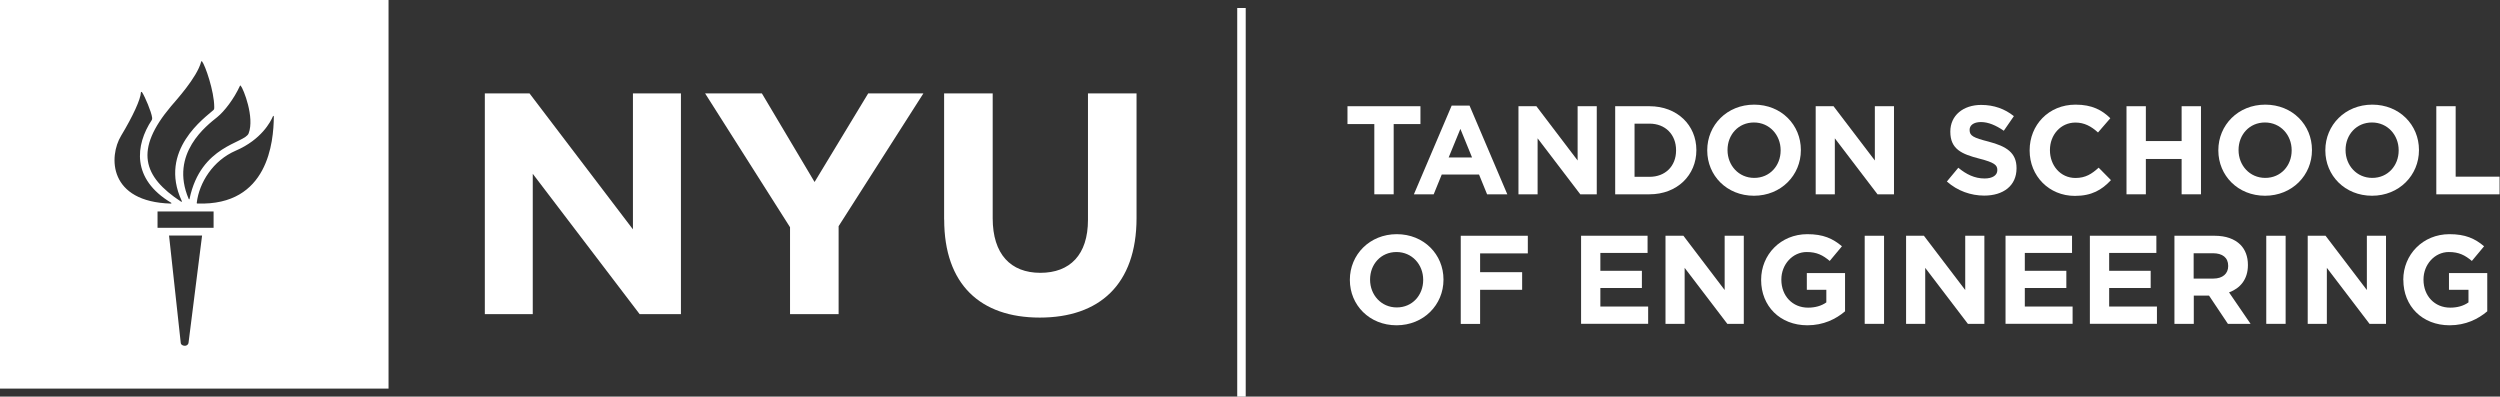 <?xml version="1.0" encoding="UTF-8"?>
<svg xmlns="http://www.w3.org/2000/svg" width="353" height="56" viewBox="0 0 353 56" fill="none">
  <rect x="0" y="0" width="353" height="56" fill="#333333" stroke="none"/>
  <g clip-path="url(#clip0_839_236)">
    <path d="M175.895 1.128H174.696V56H175.895V1.128Z" fill="white"></path>
    <path d="M68.448 13.19H74.769L89.371 32.385V13.19H96.148V44.355H90.316L75.226 24.54V44.355H68.458V13.19H68.448Z" fill="white"></path>
    <path d="M111.543 32.069L99.562 13.19H107.58L115.018 25.698L122.588 13.19H130.382L118.412 31.937V44.355H111.553V32.069H111.543Z" fill="white"></path>
    <path d="M133.309 31.003V13.19H140.168V30.82C140.168 35.89 142.708 38.522 146.895 38.522C151.081 38.522 153.621 35.982 153.621 31.043V13.19H160.48V30.779C160.48 40.219 155.186 44.843 146.813 44.843C138.44 44.843 133.319 40.168 133.319 31.003H133.309Z" fill="white"></path>
    <path d="M194.044 17.519H190.264V14.998H200.567V17.519H196.787V27.436H194.054V17.519H194.044Z" fill="white"></path>
    <path d="M204.977 14.907H207.497L212.832 27.436H209.977L208.839 24.642H203.575L202.437 27.436H199.643L204.977 14.907ZM207.853 22.233L206.207 18.199L204.551 22.233H207.853Z" fill="white"></path>
    <path d="M214.417 14.998H216.937L222.76 22.66V14.998H225.463V27.436H223.136L217.11 19.531V27.436H214.407V14.998H214.417Z" fill="white"></path>
    <path d="M228.064 14.998H232.911C236.824 14.998 239.527 17.681 239.527 21.177V21.217C239.527 24.723 236.824 27.436 232.911 27.436H228.064V14.998ZM230.798 17.468V24.967H232.911C235.147 24.967 236.661 23.453 236.661 21.248V21.207C236.661 19.002 235.147 17.458 232.911 17.458H230.798V17.468Z" fill="white"></path>
    <path d="M241.062 21.248V21.207C241.062 17.671 243.846 14.775 247.687 14.775C251.528 14.775 254.282 17.64 254.282 21.166V21.207C254.282 24.743 251.487 27.639 247.656 27.639C243.825 27.639 241.062 24.784 241.062 21.248ZM251.426 21.248V21.207C251.426 19.073 249.861 17.295 247.656 17.295C245.451 17.295 243.927 19.033 243.927 21.166V21.207C243.927 23.341 245.492 25.119 247.697 25.119C249.902 25.119 251.426 23.382 251.426 21.248Z" fill="white"></path>
    <path d="M256.375 14.998H258.895L264.728 22.66V14.998H267.431V27.436H265.104L259.078 19.531V27.436H256.375V14.998Z" fill="white"></path>
    <path d="M274.898 25.627L276.514 23.686C277.632 24.611 278.811 25.201 280.223 25.201C281.341 25.201 282.022 24.753 282.022 24.032V23.991C282.022 23.3 281.595 22.945 279.512 22.406C277.012 21.766 275.386 21.075 275.386 18.606V18.565C275.386 16.309 277.195 14.815 279.745 14.815C281.554 14.815 283.099 15.384 284.359 16.401L282.936 18.463C281.839 17.701 280.751 17.234 279.705 17.234C278.658 17.234 278.109 17.712 278.109 18.321V18.362C278.109 19.175 278.638 19.449 280.792 19.998C283.312 20.658 284.735 21.563 284.735 23.727V23.768C284.735 26.237 282.855 27.619 280.172 27.619C278.292 27.619 276.392 26.958 274.898 25.627Z" fill="white"></path>
    <path d="M286.585 21.248V21.207C286.585 17.671 289.247 14.775 293.068 14.775C295.415 14.775 296.818 15.557 297.976 16.695L296.238 18.707C295.283 17.834 294.298 17.305 293.058 17.305C290.965 17.305 289.451 19.043 289.451 21.177V21.217C289.451 23.351 290.924 25.13 293.058 25.13C294.48 25.13 295.354 24.56 296.33 23.676L298.067 25.434C296.787 26.806 295.364 27.66 292.966 27.66C289.308 27.66 286.585 24.835 286.585 21.268V21.248Z" fill="white"></path>
    <path d="M300.262 14.998H302.995V19.917H308.045V14.998H310.779V27.436H308.045V22.447H302.995V27.436H300.262V14.998Z" fill="white"></path>
    <path d="M313.229 21.248V21.207C313.229 17.671 316.013 14.775 319.854 14.775C323.695 14.775 326.449 17.64 326.449 21.166V21.207C326.449 24.743 323.654 27.639 319.823 27.639C315.992 27.639 313.229 24.784 313.229 21.248ZM323.583 21.248V21.207C323.583 19.073 322.018 17.295 319.813 17.295C317.608 17.295 316.084 19.033 316.084 21.166V21.207C316.084 23.341 317.649 25.119 319.854 25.119C322.059 25.119 323.583 23.382 323.583 21.248Z" fill="white"></path>
    <path d="M328.338 21.248V21.207C328.338 17.671 331.122 14.775 334.963 14.775C338.804 14.775 341.558 17.64 341.558 21.166V21.207C341.558 24.743 338.764 27.639 334.933 27.639C331.102 27.639 328.338 24.784 328.338 21.248ZM338.692 21.248V21.207C338.692 19.073 337.128 17.295 334.923 17.295C332.718 17.295 331.193 19.033 331.193 21.166V21.207C331.193 23.341 332.758 25.119 334.963 25.119C337.168 25.119 338.692 23.382 338.692 21.248Z" fill="white"></path>
    <path d="M344.007 14.998H346.74V24.947H352.939V27.436H344.007V14.998Z" fill="white"></path>
    <path d="M190.6 39.538V39.498C190.6 35.962 193.394 33.065 197.225 33.065C201.056 33.065 203.82 35.931 203.82 39.457V39.498C203.82 43.034 201.025 45.93 197.194 45.93C193.364 45.93 190.6 43.075 190.6 39.538ZM200.954 39.538V39.498C200.954 37.364 199.389 35.586 197.184 35.586C194.979 35.586 193.455 37.323 193.455 39.457V39.498C193.455 41.632 195.02 43.41 197.225 43.41C199.43 43.41 200.954 41.672 200.954 39.538Z" fill="white"></path>
    <path d="M206.258 33.289H215.728V35.779H208.991V38.431H214.926V40.92H208.991V45.737H206.258V33.299V33.289Z" fill="white"></path>
    <path d="M223.258 33.289H232.637V35.718H225.971V38.238H231.835V40.666H225.971V43.278H232.719V45.717H223.248V33.279L223.258 33.289Z" fill="white"></path>
    <path d="M235.178 33.289H237.698L243.521 40.951V33.289H246.224V45.727H243.897L237.871 37.821V45.727H235.168V33.289H235.178Z" fill="white"></path>
    <path d="M248.672 39.538V39.498C248.672 35.962 251.426 33.065 255.196 33.065C257.431 33.065 258.783 33.675 260.083 34.773L258.356 36.846C257.401 36.043 256.547 35.586 255.104 35.586C253.112 35.586 251.527 37.343 251.527 39.457V39.498C251.527 41.774 253.092 43.44 255.297 43.44C256.293 43.44 257.177 43.196 257.878 42.699V40.92H255.124V38.553H260.52V43.959C259.24 45.046 257.482 45.93 255.206 45.93C251.334 45.93 248.672 43.217 248.672 39.538Z" fill="white"></path>
    <path d="M263.295 33.289H266.028V45.727H263.295V33.289Z" fill="white"></path>
    <path d="M269.138 33.289H271.658L277.49 40.951V33.289H280.193V45.727H277.866L271.841 37.821V45.727H269.138V33.289Z" fill="white"></path>
    <path d="M283.191 33.289H292.57V35.718H285.904V38.238H291.767V40.666H285.904V43.278H292.651V45.717H283.181V33.279L283.191 33.289Z" fill="white"></path>
    <path d="M295.1 33.289H304.479V35.718H297.813V38.238H303.676V40.666H297.813V43.278H304.56V45.717H295.09V33.279L295.1 33.289Z" fill="white"></path>
    <path d="M307.02 33.289H312.71C314.295 33.289 315.515 33.736 316.338 34.549C317.029 35.24 317.405 36.216 317.405 37.394V37.435C317.405 39.447 316.317 40.707 314.742 41.286L317.781 45.727H314.58L311.917 41.743H309.763V45.727H307.03V33.289H307.02ZM312.527 39.335C313.858 39.335 314.62 38.624 314.62 37.577V37.537C314.62 36.368 313.807 35.758 312.466 35.758H309.743V39.335H312.517H312.527Z" fill="white"></path>
    <path d="M319.996 33.289H322.73V45.727H319.996V33.289Z" fill="white"></path>
    <path d="M325.849 33.289H328.369L334.201 40.951V33.289H336.904V45.727H334.577L328.552 37.821V45.727H325.849V33.289Z" fill="white"></path>
    <path d="M339.343 39.538V39.498C339.343 35.962 342.097 33.065 345.866 33.065C348.102 33.065 349.453 33.675 350.754 34.773L349.027 36.846C348.061 36.043 347.218 35.586 345.775 35.586C343.783 35.586 342.198 37.343 342.198 39.457V39.498C342.198 41.774 343.763 43.44 345.968 43.44C346.964 43.44 347.848 43.196 348.549 42.699V40.92H345.795V38.553H351.201V43.959C349.921 45.046 348.163 45.93 345.887 45.93C342.015 45.93 339.353 43.217 339.353 39.538H339.343Z" fill="white"></path>
    <path d="M54.862 54.872H0V0H54.862V54.872ZM25.526 48.46C25.587 48.846 26.42 49.039 26.613 48.46L28.534 33.259H23.869L25.526 48.46ZM30.159 32.161V29.855H22.244V32.161H30.159ZM27.873 28.737C37.913 29.102 38.624 19.947 38.664 16.523C38.664 16.319 38.573 16.309 38.522 16.451C38.227 17.163 36.917 19.713 33.299 21.268C30.068 22.66 28.117 25.8 27.782 28.635C27.761 28.706 27.822 28.737 27.873 28.747V28.737ZM26.765 28.076C28.361 20.455 34.559 20.272 35.108 18.829C35.972 16.573 34.386 12.57 33.99 12.102C33.95 12.052 33.899 12.082 33.878 12.123C33.035 13.972 31.673 15.73 30.678 16.533C29.275 17.671 23.89 21.654 26.643 28.086C26.674 28.168 26.755 28.147 26.776 28.086L26.765 28.076ZM25.668 28.381C22.305 21.197 29.031 16.553 30.129 15.547C30.281 15.405 30.241 15.273 30.251 15.12C30.251 12.864 28.96 9.196 28.534 8.678C28.473 8.597 28.422 8.637 28.401 8.719C27.822 10.954 24.764 14.267 24.154 14.998C18.961 21.166 20.15 24.926 25.566 28.473C25.637 28.513 25.719 28.473 25.678 28.391L25.668 28.381ZM24.164 28.625C18.545 25.272 19.104 20.475 21.431 16.949C21.481 16.878 21.502 16.756 21.481 16.614C21.38 15.781 20.465 13.657 20.089 13.078C19.988 12.936 19.906 12.946 19.896 13.047C19.866 14.002 18.768 16.401 17.102 19.165C15.323 22.111 15.323 28.503 24.134 28.747C24.215 28.747 24.235 28.666 24.154 28.615L24.164 28.625Z" fill="white"></path>
  </g>
  <defs>
    <clipPath id="clip0_839_236">
      <rect width="352.939" height="56" fill="white"></rect>
    </clipPath>
  </defs>
</svg>
